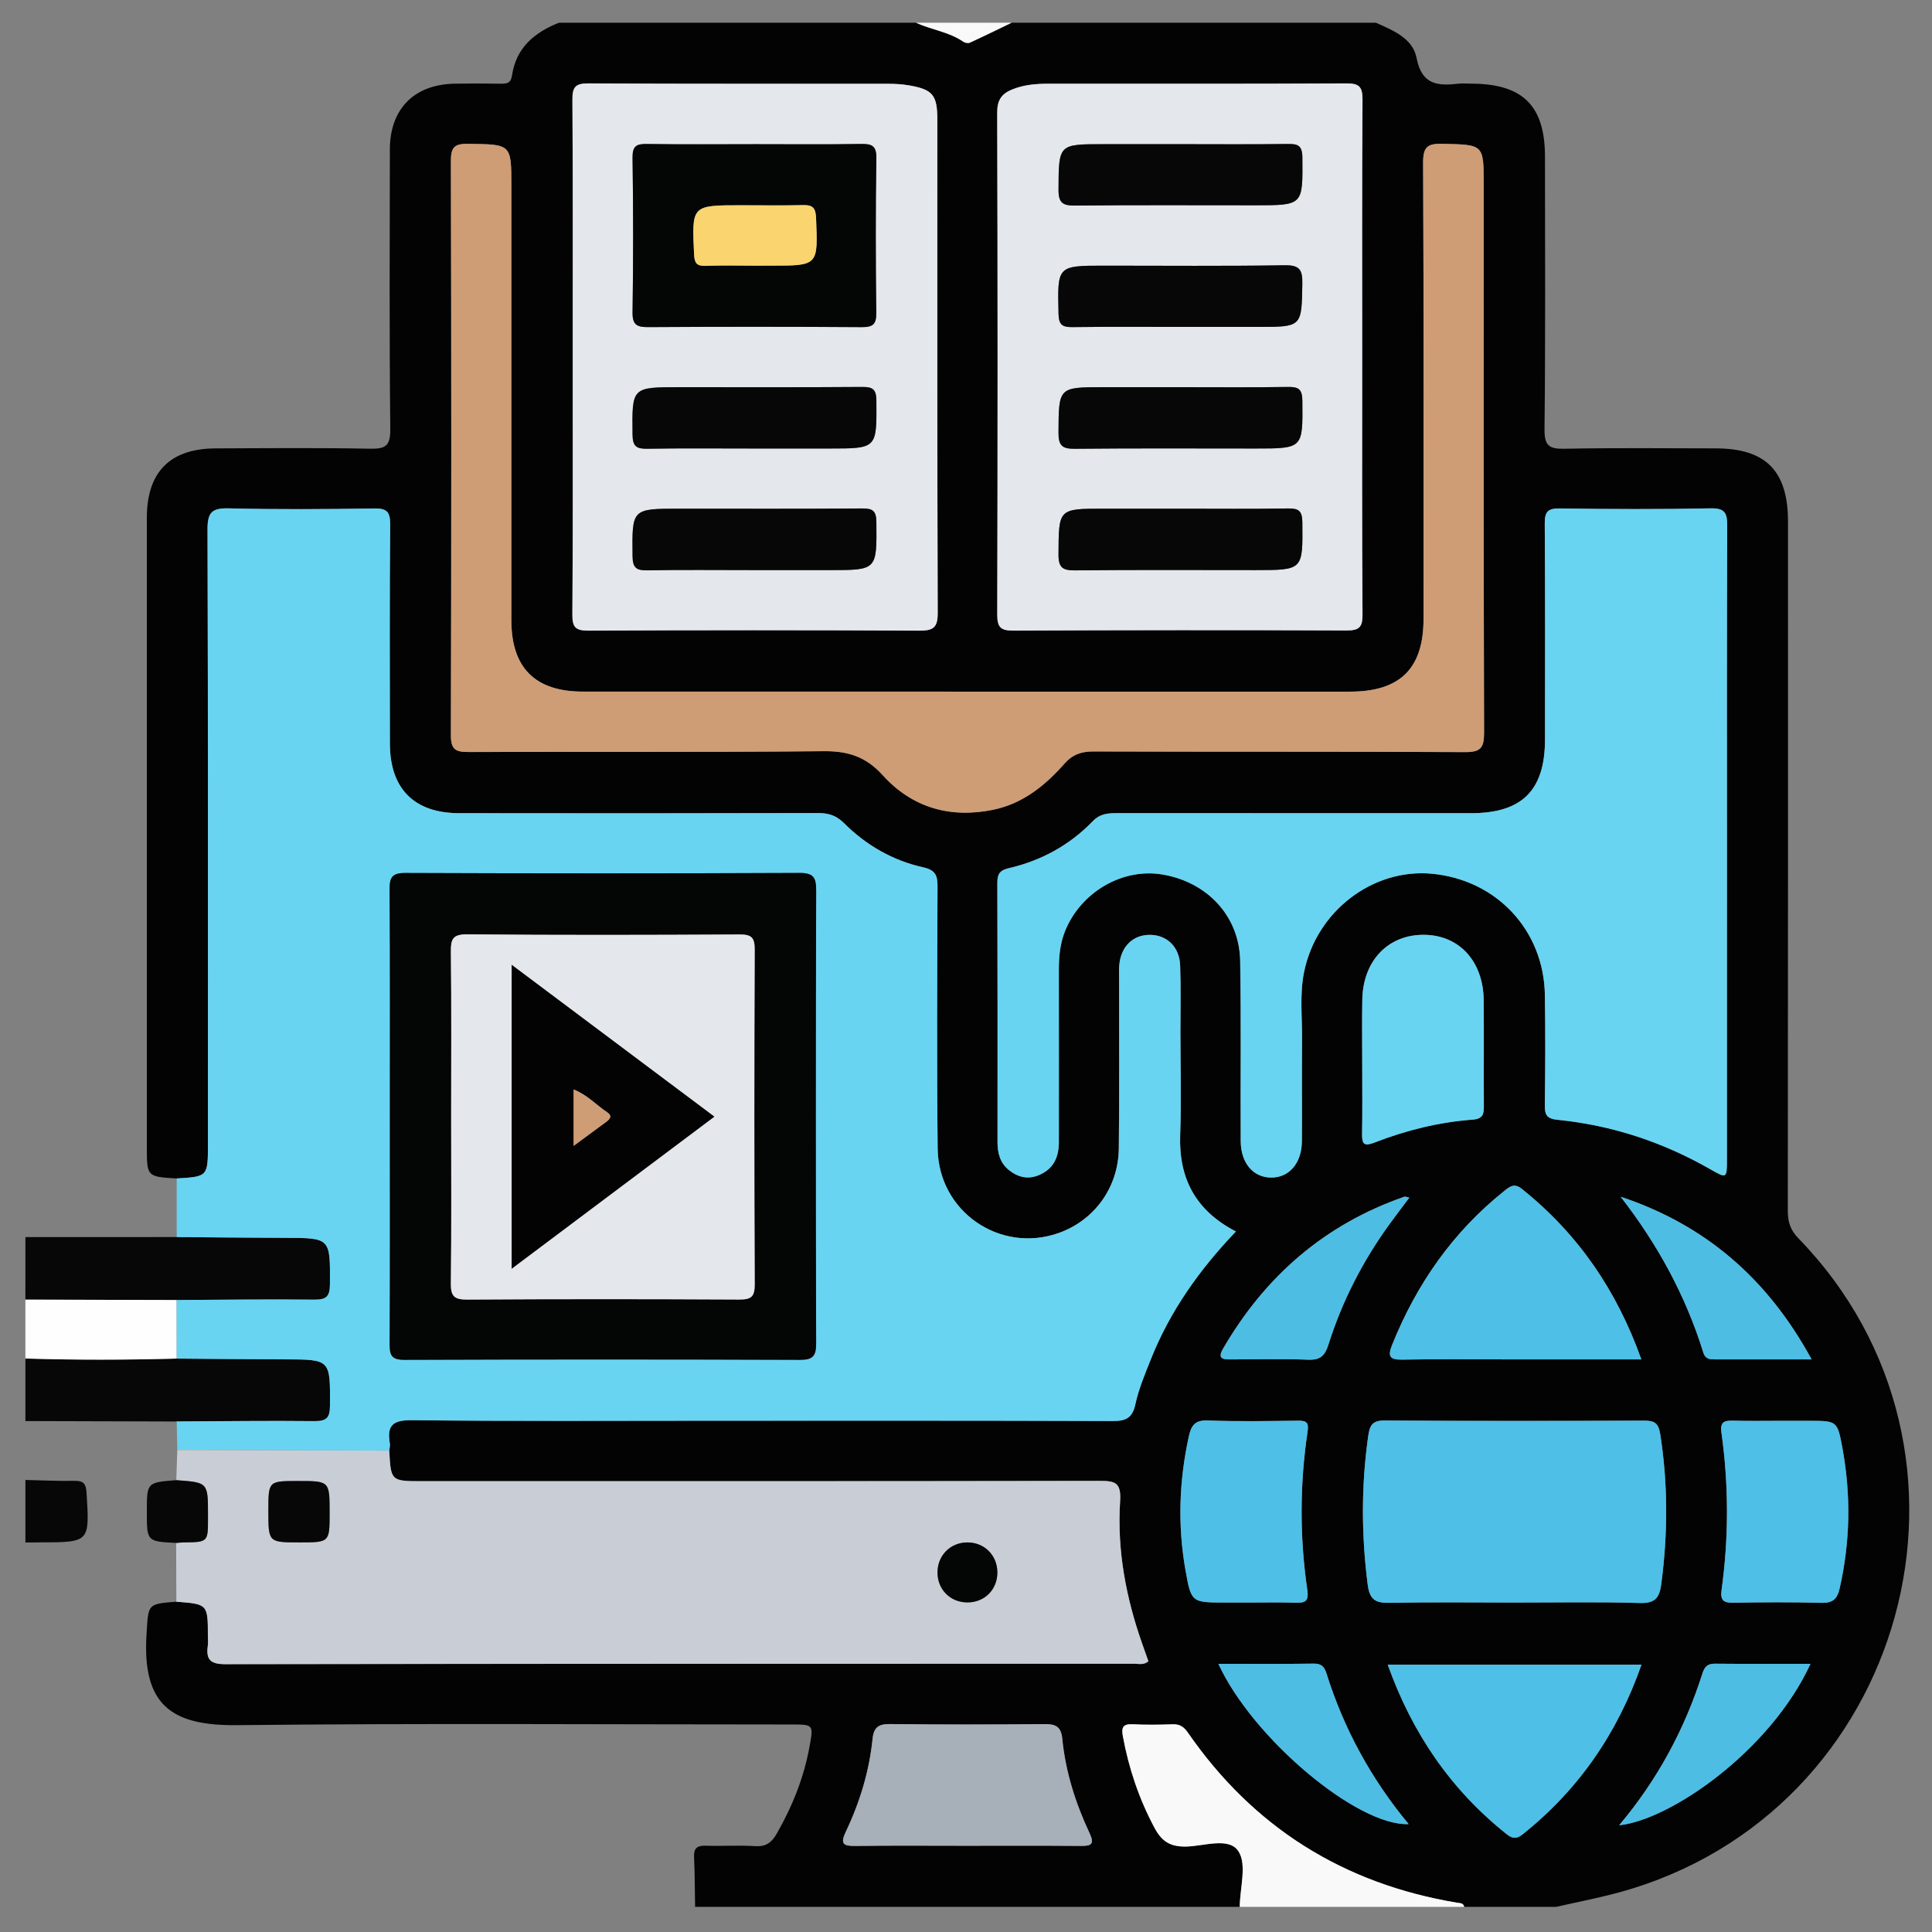 <?xml version="1.0" encoding="UTF-8"?>
<svg xmlns="http://www.w3.org/2000/svg" xmlns:xlink="http://www.w3.org/1999/xlink" version="1.1" id="Layer_1" x="0px" y="0px" width="85px" height="85px" viewBox="0 0 85 85" xml:space="preserve">
<rect x="0" y="0" width="85" height="85" fill="#808080" stroke="none"/>
<path fill-rule="evenodd" clip-rule="evenodd" fill="#030304" d="M24.593,1c5.235,0,10.47,0,15.704,0  c0.684,0.312,1.456,0.4,2.091,0.839c0.071,0.05,0.21,0.071,0.286,0.036C43.289,1.593,43.896,1.294,44.507,1  c5.343,0,10.686,0,16.027,0c0.762,0.338,1.627,0.69,1.792,1.561c0.221,1.16,0.916,1.228,1.82,1.122  c0.186-0.022,0.377-0.003,0.565-0.003c2.287,0.002,3.262,0.965,3.262,3.227c0.001,3.991,0.024,7.983-0.021,11.974  c-0.009,0.751,0.22,0.875,0.898,0.862c2.211-0.043,4.423-0.019,6.634-0.016c2.206,0.003,3.18,0.99,3.18,3.221  c0.001,10.113,0.003,20.226-0.008,30.339c0,0.485,0.117,0.836,0.472,1.2c9.148,9.423,4.79,25.301-7.891,28.769  c-0.914,0.25-1.847,0.427-2.771,0.638c-1.35,0-2.698,0-4.048,0c-0.036-0.177-0.185-0.16-0.312-0.181  c-5-0.834-8.962-3.313-11.849-7.489c-0.166-0.24-0.35-0.373-0.66-0.362c-0.591,0.022-1.185,0.029-1.775-0.001  c-0.437-0.022-0.488,0.166-0.421,0.531c0.259,1.41,0.709,2.746,1.386,4.016c0.312,0.586,0.668,0.839,1.365,0.834  c0.8-0.007,1.911-0.438,2.333,0.207c0.38,0.579,0.065,1.612,0.057,2.445c-7.986,0-15.974,0-23.961,0  c-0.013-0.727-0.012-1.454-0.045-2.18c-0.018-0.387,0.118-0.523,0.507-0.51c0.727,0.024,1.458-0.027,2.184,0.019  c0.479,0.03,0.727-0.163,0.951-0.557c0.686-1.202,1.193-2.465,1.439-3.83c0.175-0.967,0.18-0.966-0.834-0.966  c-8.117,0-16.234-0.058-24.35,0.03c-2.886,0.032-4.185-0.88-3.986-4.003c0.084-1.323,0.014-1.327,1.312-1.429  c1.387,0.106,1.387,0.106,1.387,1.529c0,0.135,0.016,0.272-0.002,0.404c-0.086,0.601,0.099,0.817,0.768,0.815  c13.329-0.021,26.658-0.016,39.987-0.02c0.196-0.001,0.418,0.07,0.625-0.107c-0.096-0.269-0.185-0.519-0.272-0.77  c-0.715-2.029-1.11-4.123-0.972-6.269c0.054-0.833-0.224-0.898-0.905-0.897c-9.93,0.018-19.859,0.013-29.789,0.013  c-1.388,0-1.388,0-1.461-1.344c0.009-0.107,0.042-0.219,0.024-0.321c-0.135-0.784,0.128-1.027,0.972-1.018  c4.452,0.051,8.904,0.023,13.355,0.023c5.828,0,11.657-0.009,17.484,0.014c0.583,0.002,0.858-0.138,0.99-0.738  c0.148-0.678,0.423-1.331,0.681-1.98c0.846-2.127,2.151-3.957,3.742-5.621c-1.764-0.912-2.52-2.324-2.451-4.247  c0.053-1.51,0.011-3.021,0.01-4.533c0-0.971,0.024-1.943-0.011-2.913c-0.029-0.822-0.571-1.346-1.313-1.357  c-0.749-0.011-1.282,0.494-1.364,1.309c-0.021,0.215-0.009,0.432-0.01,0.647c-0.002,2.482,0.018,4.965-0.012,7.447  c-0.02,1.714-1.075,3.154-2.638,3.712c-2.584,0.921-5.303-0.94-5.332-3.715c-0.041-3.831-0.02-7.662-0.006-11.494  c0.002-0.49-0.061-0.752-0.637-0.879c-1.338-0.297-2.51-0.975-3.482-1.946c-0.338-0.337-0.681-0.441-1.142-0.44  c-5.261,0.014-10.522,0.014-15.784,0.006c-1.981-0.002-3.047-1.08-3.049-3.058c-0.003-3.211-0.015-6.422,0.012-9.632  c0.005-0.562-0.135-0.727-0.709-0.717c-2.131,0.035-4.264,0.047-6.394-0.004c-0.735-0.017-0.935,0.175-0.932,0.921  c0.027,9.012,0.018,18.023,0.018,27.036c0,1.443,0,1.443-1.375,1.524c-1.312-0.078-1.312-0.078-1.312-1.399  c0-9.223-0.001-18.446,0-27.668c0-2.012,1.02-3.045,3.02-3.053c2.266-0.009,4.531-0.03,6.795,0.014  c0.685,0.014,0.904-0.119,0.896-0.864c-0.044-4.099-0.026-8.198-0.019-12.297c0.003-1.793,1.068-2.867,2.856-2.899  c0.674-0.012,1.349-0.009,2.022,0.001c0.27,0.004,0.447-0.024,0.496-0.362C22.704,2.102,23.514,1.426,24.593,1z M75.979,37.079  c0-4.641-0.008-9.281,0.012-13.922c0.002-0.559-0.076-0.804-0.731-0.791c-2.212,0.045-4.425,0.037-6.637,0.004  c-0.551-0.008-0.662,0.171-0.659,0.683c0.022,3.157,0.012,6.313,0.011,9.47c-0.001,2.25-1.005,3.255-3.26,3.255  c-5.181,0.002-10.36,0.002-15.541-0.002c-0.407,0-0.764,0.012-1.095,0.354c-1.015,1.052-2.265,1.735-3.685,2.065  c-0.408,0.096-0.514,0.256-0.513,0.645c0.012,3.804,0.008,7.608,0.007,11.412c0,0.479,0.112,0.915,0.502,1.227  c0.409,0.326,0.861,0.429,1.359,0.204c0.624-0.28,0.837-0.797,0.837-1.439c0-2.51,0.003-5.019-0.001-7.528  c-0.002-0.598,0.045-1.181,0.271-1.744c0.688-1.717,2.516-2.789,4.273-2.5c1.988,0.329,3.4,1.836,3.435,3.803  c0.048,2.643,0.01,5.287,0.024,7.932c0.006,0.973,0.554,1.601,1.344,1.602s1.338-0.634,1.346-1.598  c0.011-1.483-0.008-2.968,0.007-4.451c0.01-0.997-0.111-2.004,0.088-2.988c0.543-2.682,3.022-4.575,5.628-4.331  c2.84,0.267,4.92,2.483,4.968,5.331c0.026,1.619,0.019,3.238-0.002,4.856c-0.006,0.43,0.094,0.593,0.564,0.64  c2.389,0.24,4.626,0.978,6.712,2.172c0.729,0.418,0.735,0.416,0.735-0.438C75.979,46.36,75.979,41.72,75.979,37.079z M59.931,15.707  c0-3.775-0.012-7.549,0.014-11.324c0.003-0.565-0.146-0.717-0.713-0.713c-4.368,0.024-8.735,0.013-13.104,0.014  c-0.541,0-1.072,0.043-1.586,0.249c-0.477,0.191-0.671,0.469-0.669,1.027c0.022,7.36,0.021,14.721,0.002,22.081  c-0.002,0.579,0.17,0.707,0.722,0.704c4.88-0.023,9.76-0.027,14.64-0.006c0.565,0.002,0.712-0.141,0.708-0.708  C59.918,23.256,59.931,19.481,59.931,15.707z M42.556,30.429c-5.64,0-11.279,0.001-16.918-0.001  c-2.091-0.001-3.138-1.046-3.139-3.132c-0.002-6.368,0-12.736,0-19.104c0-1.863,0-1.837-1.899-1.863  c-0.603-0.009-0.763,0.146-0.761,0.756c0.021,8.419,0.022,16.838,0,25.256c-0.002,0.63,0.195,0.748,0.776,0.745  c5.208-0.021,10.416,0.016,15.623-0.036c1.076-0.011,1.861,0.241,2.602,1.058c1.288,1.425,2.963,1.907,4.855,1.519  c1.302-0.268,2.285-1.063,3.138-2.029c0.349-0.396,0.733-0.537,1.265-0.536c5.45,0.019,10.9,0,16.352,0.028  c0.674,0.004,0.846-0.169,0.844-0.843c-0.024-8.041-0.016-16.082-0.016-24.123c0-1.784-0.001-1.753-1.813-1.796  c-0.658-0.016-0.854,0.134-0.852,0.826c0.029,6.692,0.019,13.384,0.018,20.076c-0.001,2.183-1.029,3.2-3.235,3.2  C53.781,30.43,48.168,30.429,42.556,30.429z M25.197,15.714c0,3.775,0.013,7.55-0.014,11.325c-0.004,0.57,0.147,0.709,0.711,0.707  c4.854-0.023,9.706-0.025,14.56,0.001c0.627,0.003,0.805-0.147,0.802-0.792c-0.024-7.226-0.016-14.452-0.016-21.678  c0-1.101-0.197-1.344-1.278-1.525c-0.291-0.049-0.59-0.065-0.886-0.065c-4.395-0.004-8.79,0.008-13.185-0.017  c-0.578-0.003-0.71,0.164-0.706,0.72C25.208,8.165,25.197,11.939,25.197,15.714z M66.645,70.505c1.833,0,3.667-0.034,5.499,0.019  c0.662,0.019,0.862-0.209,0.944-0.826c0.292-2.206,0.3-4.4-0.045-6.603c-0.078-0.502-0.266-0.595-0.718-0.593  c-3.801,0.015-7.602,0.021-11.402-0.006c-0.555-0.004-0.661,0.22-0.728,0.692c-0.309,2.177-0.302,4.344-0.022,6.525  c0.088,0.686,0.356,0.816,0.974,0.804C62.979,70.481,64.812,70.505,66.645,70.505z M61.054,73.238  c1.075,3.011,2.771,5.502,5.239,7.463c0.265,0.211,0.446,0.2,0.693,0.004c2.461-1.963,4.174-4.442,5.232-7.467  C68.472,73.238,64.8,73.238,61.054,73.238z M72.212,59.808c-1.085-3.051-2.798-5.534-5.261-7.504  c-0.33-0.264-0.525-0.103-0.765,0.089c-2.268,1.81-3.866,4.104-4.942,6.783c-0.201,0.502-0.101,0.652,0.451,0.642  c1.563-0.029,3.129-0.01,4.693-0.01C68.3,59.808,70.211,59.808,72.212,59.808z M42.488,81.205c1.699,0,3.396-0.008,5.095,0.006  c0.461,0.004,0.567-0.104,0.356-0.554c-0.62-1.322-1.062-2.707-1.204-4.167c-0.052-0.524-0.29-0.643-0.781-0.637  c-2.265,0.023-4.528,0.025-6.792-0.002c-0.508-0.006-0.721,0.144-0.771,0.649c-0.146,1.433-0.563,2.797-1.179,4.092  c-0.26,0.546-0.093,0.627,0.425,0.62C39.254,81.192,40.871,81.205,42.488,81.205z M59.932,46.815c0,1.025,0.014,2.051-0.006,3.075  c-0.009,0.462,0.1,0.551,0.556,0.373c1.386-0.538,2.826-0.894,4.312-1.005c0.478-0.035,0.491-0.277,0.489-0.633  c-0.008-1.538,0.007-3.075-0.007-4.613c-0.014-1.71-1.064-2.863-2.604-2.884c-1.592-0.022-2.706,1.131-2.736,2.854  C59.919,44.927,59.933,45.871,59.932,46.815z M78.283,62.51c-0.674,0-1.349,0.014-2.021-0.005c-0.38-0.01-0.594,0.034-0.526,0.519  c0.324,2.308,0.325,4.621,0.007,6.931c-0.06,0.433,0.068,0.565,0.502,0.559c1.293-0.022,2.589-0.032,3.882,0.005  c0.504,0.014,0.703-0.159,0.812-0.641c0.466-2.055,0.499-4.112,0.118-6.179c-0.22-1.19-0.231-1.188-1.479-1.188  C79.146,62.51,78.715,62.51,78.283,62.51z M54.961,70.505c0.674,0,1.349-0.015,2.022,0.006c0.424,0.013,0.61-0.036,0.532-0.571  c-0.336-2.307-0.333-4.624,0.01-6.932c0.063-0.422-0.03-0.509-0.424-0.504c-1.322,0.017-2.646,0.041-3.965-0.01  c-0.567-0.021-0.729,0.227-0.832,0.701c-0.428,1.946-0.496,3.9-0.151,5.864c0.254,1.446,0.262,1.445,1.755,1.445  C54.259,70.505,54.609,70.505,54.961,70.505z M79.654,73.201c-1.45,0-2.818,0.008-4.186-0.005c-0.321-0.003-0.466,0.106-0.565,0.421  c-0.78,2.453-1.979,4.685-3.667,6.687C73.476,80.076,77.884,77.046,79.654,73.201z M53.604,73.201  c1.496,3.267,6.121,7.155,8.369,7.051c-1.653-1.993-2.854-4.199-3.617-6.637c-0.092-0.296-0.229-0.426-0.563-0.422  C56.423,73.213,55.053,73.201,53.604,73.201z M79.703,59.808c-1.939-3.563-4.686-5.92-8.402-7.157  c1.619,2.082,2.859,4.347,3.637,6.854c0.101,0.324,0.331,0.303,0.572,0.303C76.855,59.809,78.201,59.808,79.703,59.808z   M62.003,52.691c-0.115-0.022-0.174-0.055-0.216-0.04c-3.507,1.22-6.126,3.498-7.98,6.69c-0.272,0.469,0.039,0.469,0.37,0.468  c1.131-0.003,2.263-0.03,3.392,0.012c0.536,0.02,0.728-0.191,0.881-0.677c0.604-1.909,1.512-3.674,2.69-5.297  C61.417,53.467,61.704,53.092,62.003,52.691z"></path>
<path fill-rule="evenodd" clip-rule="evenodd" fill="#F9F9F9" d="M54.544,83.893c0.009-0.833,0.323-1.866-0.057-2.445  c-0.422-0.646-1.533-0.214-2.333-0.207c-0.697,0.005-1.054-0.248-1.365-0.834c-0.677-1.27-1.127-2.605-1.386-4.016  c-0.067-0.365-0.016-0.554,0.421-0.531c0.591,0.03,1.185,0.023,1.775,0.001c0.311-0.011,0.494,0.122,0.66,0.362  c2.887,4.177,6.849,6.655,11.849,7.489c0.127,0.021,0.275,0.004,0.312,0.181C61.128,83.893,57.836,83.893,54.544,83.893z"></path>
<path fill-rule="evenodd" clip-rule="evenodd" fill="#070707" d="M1.118,54.427c2.219,0,4.438,0,6.657-0.001  c1.588,0.012,3.176,0.029,4.764,0.034c2.009,0.006,1.99,0.001,1.977,2.045c-0.003,0.53-0.151,0.681-0.685,0.675  c-2.019-0.022-4.039,0.006-6.059,0.016c-2.218-0.006-4.437-0.011-6.655-0.017C1.118,56.262,1.118,55.344,1.118,54.427z"></path>
<path fill-rule="evenodd" clip-rule="evenodd" fill="#070707" d="M7.772,62.54c-2.218-0.006-4.437-0.013-6.654-0.019  c0-0.917,0-1.835,0-2.752c2.219,0.069,4.438,0.063,6.658,0.003c1.588,0.013,3.176,0.03,4.764,0.035  c2.008,0.006,1.989,0.002,1.977,2.046c-0.003,0.532-0.156,0.678-0.686,0.672C11.811,62.503,9.792,62.531,7.772,62.54z"></path>
<path fill-rule="evenodd" clip-rule="evenodd" fill="#FEFEFE" d="M7.775,59.772c-2.219,0.061-4.438,0.066-6.658-0.003  c0-0.863,0-1.728,0-2.591c2.218,0.006,4.437,0.011,6.655,0.017C7.773,58.055,7.774,58.913,7.775,59.772z"></path>
<path fill-rule="evenodd" clip-rule="evenodd" fill="#070707" d="M1.118,65.112c0.725,0.016,1.45,0.052,2.174,0.039  c0.39-0.006,0.491,0.138,0.515,0.514c0.138,2.191,0.147,2.191-2.043,2.193c-0.215,0-0.431,0.004-0.646,0.006  C1.118,66.947,1.118,66.029,1.118,65.112z"></path>
<path fill-rule="evenodd" clip-rule="evenodd" fill="#F9F9F9" d="M44.507,1c-0.61,0.294-1.218,0.593-1.833,0.875  c-0.076,0.035-0.215,0.014-0.286-0.036C41.753,1.4,40.98,1.312,40.297,1C41.7,1,43.104,1,44.507,1z"></path>
<path fill-rule="evenodd" clip-rule="evenodd" fill="#68D4F2" d="M7.775,59.772c-0.001-0.859-0.002-1.718-0.003-2.577  c2.02-0.01,4.04-0.038,6.059-0.016c0.533,0.006,0.681-0.145,0.685-0.675c0.013-2.044,0.032-2.039-1.977-2.045  c-1.588-0.005-3.176-0.022-4.764-0.034c0-0.859-0.001-1.719-0.001-2.578c1.375-0.081,1.375-0.081,1.375-1.524  c0-9.013,0.009-18.024-0.018-27.036c-0.002-0.747,0.197-0.938,0.932-0.921c2.13,0.051,4.263,0.04,6.394,0.004  c0.574-0.01,0.714,0.155,0.709,0.717c-0.027,3.21-0.016,6.421-0.012,9.632c0.002,1.978,1.068,3.056,3.049,3.058  c5.262,0.008,10.523,0.008,15.784-0.006c0.461-0.001,0.804,0.104,1.142,0.44c0.973,0.972,2.145,1.649,3.482,1.946  c0.576,0.127,0.639,0.389,0.637,0.879c-0.014,3.832-0.035,7.663,0.006,11.494c0.029,2.774,2.748,4.636,5.332,3.715  c1.563-0.558,2.618-1.998,2.638-3.712c0.029-2.482,0.01-4.965,0.012-7.447c0.001-0.216-0.012-0.433,0.01-0.647  c0.082-0.814,0.615-1.319,1.364-1.309c0.741,0.012,1.283,0.535,1.313,1.357c0.035,0.97,0.011,1.942,0.011,2.913  c0.001,1.512,0.043,3.023-0.01,4.533c-0.068,1.923,0.688,3.335,2.451,4.247c-1.591,1.664-2.896,3.494-3.742,5.621  c-0.258,0.649-0.532,1.303-0.681,1.98c-0.132,0.601-0.407,0.74-0.99,0.738c-5.827-0.022-11.656-0.014-17.484-0.014  c-4.452,0-8.904,0.027-13.355-0.023c-0.844-0.01-1.107,0.233-0.972,1.018c0.018,0.103-0.015,0.214-0.024,0.321  c-3.108-0.011-6.217-0.021-9.325-0.031c-0.01-0.418-0.019-0.835-0.028-1.252c2.02-0.009,4.039-0.037,6.058-0.015  c0.53,0.006,0.683-0.14,0.686-0.672c0.012-2.044,0.031-2.04-1.977-2.046C10.951,59.803,9.363,59.785,7.775,59.772z M17.152,49.096  c0,3.346,0.009,6.691-0.01,10.037c-0.002,0.496,0.088,0.697,0.651,0.695c5.801-0.021,11.602-0.021,17.403,0  c0.578,0.002,0.712-0.179,0.711-0.731c-0.019-6.638-0.019-13.274,0.001-19.911c0.002-0.583-0.114-0.783-0.746-0.781  c-5.774,0.026-11.548,0.025-17.322,0.002c-0.59-0.002-0.704,0.19-0.7,0.734C17.164,42.459,17.152,45.777,17.152,49.096z"></path>
<path fill-rule="evenodd" clip-rule="evenodd" fill="#68D4F1" d="M75.979,37.079c0,4.641,0.001,9.281-0.001,13.922  c0,0.854-0.006,0.856-0.735,0.438c-2.086-1.194-4.323-1.932-6.712-2.172c-0.471-0.047-0.57-0.21-0.564-0.64  c0.021-1.618,0.028-3.237,0.002-4.856C67.92,40.924,65.84,38.707,63,38.44c-2.605-0.244-5.085,1.649-5.628,4.331  c-0.199,0.984-0.078,1.991-0.088,2.988c-0.015,1.483,0.004,2.968-0.007,4.451c-0.008,0.964-0.556,1.599-1.346,1.598  s-1.338-0.629-1.344-1.602c-0.015-2.645,0.023-5.289-0.024-7.932c-0.034-1.967-1.446-3.474-3.435-3.803  c-1.758-0.289-3.585,0.783-4.273,2.5c-0.226,0.563-0.272,1.146-0.271,1.744c0.004,2.51,0.001,5.019,0.001,7.528  c0,0.643-0.213,1.159-0.837,1.439c-0.498,0.225-0.95,0.122-1.359-0.204c-0.39-0.312-0.502-0.748-0.502-1.227  c0.001-3.804,0.005-7.608-0.007-11.412c-0.001-0.389,0.104-0.549,0.513-0.645c1.42-0.33,2.67-1.014,3.685-2.065  c0.331-0.343,0.688-0.354,1.095-0.354c5.181,0.004,10.36,0.004,15.541,0.002c2.255,0,3.259-1.006,3.26-3.255  c0.001-3.157,0.012-6.313-0.011-9.47c-0.003-0.512,0.108-0.691,0.659-0.683c2.212,0.033,4.425,0.042,6.637-0.004  c0.655-0.014,0.733,0.231,0.731,0.791C75.971,27.798,75.979,32.438,75.979,37.079z"></path>
<path fill-rule="evenodd" clip-rule="evenodd" fill="#C9CED6" d="M7.8,63.792c3.108,0.011,6.217,0.021,9.325,0.031  c0.073,1.344,0.073,1.344,1.461,1.344c9.929,0,19.859,0.005,29.789-0.013c0.682-0.001,0.959,0.064,0.905,0.897  c-0.139,2.146,0.257,4.239,0.972,6.269c0.088,0.251,0.177,0.501,0.272,0.77c-0.207,0.178-0.429,0.106-0.625,0.107  c-13.329,0.004-26.658-0.002-39.987,0.02c-0.669,0.002-0.854-0.215-0.768-0.815c0.019-0.132,0.002-0.27,0.002-0.404  c0-1.423,0-1.423-1.387-1.529c-0.003-0.861-0.006-1.723-0.009-2.585c0.107-0.008,0.214-0.022,0.321-0.023  c1.079-0.013,1.079-0.012,1.079-1.059c0-0.054,0-0.107,0-0.162c0-1.417,0-1.417-1.393-1.518C7.772,64.678,7.787,64.234,7.8,63.792z   M14.502,66.561c0-1.402,0-1.402-1.39-1.402c-1.306,0-1.306,0-1.306,1.311c0,1.39,0,1.39,1.375,1.39  C14.502,67.858,14.502,67.858,14.502,66.561z M42.569,70.5c0.754-0.003,1.314-0.569,1.311-1.323  c-0.004-0.752-0.574-1.319-1.323-1.316c-0.746,0.003-1.313,0.575-1.311,1.327C41.249,69.94,41.816,70.503,42.569,70.5z"></path>
<path fill-rule="evenodd" clip-rule="evenodd" fill="#E4E7EB" d="M59.931,15.707c0,3.774-0.013,7.549,0.014,11.323  c0.004,0.567-0.143,0.71-0.708,0.708c-4.88-0.021-9.76-0.017-14.64,0.006c-0.552,0.003-0.724-0.125-0.722-0.704  c0.02-7.36,0.021-14.721-0.002-22.081c-0.002-0.558,0.192-0.836,0.669-1.027c0.514-0.206,1.045-0.249,1.586-0.249  c4.368-0.001,8.735,0.01,13.104-0.014c0.567-0.003,0.716,0.148,0.713,0.713C59.919,8.158,59.931,11.932,59.931,15.707z   M51.871,6.342c-1.105,0-2.21,0-3.315,0c-1.999,0-1.975,0-1.986,2.001c-0.004,0.589,0.191,0.706,0.734,0.7  c2.642-0.026,5.282-0.012,7.924-0.012c2.112,0,2.089,0,2.072-2.102c-0.004-0.542-0.206-0.603-0.658-0.596  C55.052,6.356,53.461,6.342,51.871,6.342z M51.954,14.383c1.132,0,2.265,0,3.396,0c1.939,0,1.916,0,1.947-1.902  c0.01-0.606-0.111-0.822-0.778-0.811c-2.641,0.043-5.283,0.018-7.925,0.018c-2.093,0-2.075,0-2.023,2.128  c0.012,0.48,0.176,0.581,0.612,0.575C48.773,14.371,50.363,14.383,51.954,14.383z M51.954,17.034c-1.132,0-2.265,0-3.396,0  c-2.001,0-1.977,0-1.988,2.006c-0.003,0.583,0.182,0.71,0.731,0.705c2.642-0.027,5.283-0.012,7.926-0.012  c2.113,0,2.091,0,2.073-2.103c-0.005-0.532-0.19-0.613-0.654-0.606C55.082,17.049,53.518,17.034,51.954,17.034z M51.953,22.38  c-1.132,0-2.265,0-3.397,0c-1.999,0-1.975,0-1.986,2.011c-0.003,0.584,0.184,0.709,0.732,0.703c2.642-0.027,5.284-0.012,7.927-0.012  c2.112,0,2.09,0,2.07-2.104c-0.004-0.531-0.188-0.615-0.654-0.608C55.081,22.396,53.518,22.38,51.953,22.38z"></path>
<path fill-rule="evenodd" clip-rule="evenodd" fill="#CE9D75" d="M42.556,30.429c5.612,0,11.226,0.001,16.838,0  c2.206,0,3.234-1.017,3.235-3.2c0.001-6.692,0.012-13.384-0.018-20.076c-0.002-0.692,0.193-0.842,0.852-0.826  c1.812,0.043,1.813,0.012,1.813,1.796c0,8.041-0.009,16.082,0.016,24.123c0.002,0.674-0.17,0.847-0.844,0.843  c-5.451-0.028-10.901-0.009-16.352-0.028c-0.531-0.001-0.916,0.14-1.265,0.536c-0.853,0.967-1.836,1.762-3.138,2.029  c-1.893,0.389-3.567-0.094-4.855-1.519c-0.74-0.817-1.525-1.069-2.602-1.058c-5.207,0.052-10.415,0.015-15.623,0.036  c-0.582,0.002-0.778-0.115-0.776-0.745c0.022-8.418,0.022-16.837,0-25.256c-0.001-0.61,0.159-0.765,0.761-0.756  c1.899,0.026,1.899,0,1.899,1.863c0,6.368-0.001,12.736,0,19.104c0,2.086,1.047,3.131,3.139,3.132  C31.277,30.431,36.916,30.429,42.556,30.429z"></path>
<path fill-rule="evenodd" clip-rule="evenodd" fill="#E4E7EB" d="M25.197,15.714c0-3.775,0.012-7.55-0.013-11.325  c-0.004-0.557,0.128-0.724,0.706-0.72c4.395,0.025,8.79,0.013,13.185,0.017c0.296,0,0.595,0.017,0.886,0.065  c1.081,0.181,1.278,0.424,1.278,1.525c0,7.226-0.009,14.452,0.016,21.678c0.003,0.645-0.175,0.795-0.802,0.792  c-4.854-0.026-9.706-0.024-14.56-0.001c-0.563,0.002-0.715-0.137-0.711-0.707C25.21,23.264,25.197,19.489,25.197,15.714z   M33.252,6.343c-1.591,0-3.182,0.016-4.772-0.01c-0.466-0.007-0.656,0.074-0.649,0.606c0.033,2.265,0.035,4.531,0,6.795  c-0.009,0.568,0.2,0.659,0.697,0.656c3.128-0.019,6.256-0.02,9.384,0.001c0.489,0.003,0.647-0.118,0.642-0.627  c-0.026-2.265-0.033-4.53,0.004-6.795c0.01-0.576-0.209-0.645-0.693-0.637C36.326,6.359,34.789,6.343,33.252,6.343z M33.173,19.733  c1.105,0,2.211,0,3.317,0c2.104,0,2.082,0,2.068-2.105c-0.004-0.532-0.185-0.608-0.651-0.604c-2.669,0.021-5.337,0.01-8.006,0.01  c-2.116,0-2.095,0-2.072,2.09c0.006,0.522,0.179,0.626,0.654,0.619C30.046,19.717,31.61,19.733,33.173,19.733z M33.092,25.082  c1.132,0,2.265,0,3.396,0c2.107,0,2.086,0,2.069-2.104c-0.004-0.525-0.177-0.613-0.649-0.609c-2.668,0.021-5.338,0.01-8.007,0.01  c-2.115,0-2.095,0-2.072,2.092c0.006,0.52,0.175,0.628,0.652,0.62C30.018,25.065,31.555,25.082,33.092,25.082z"></path>
<path fill-rule="evenodd" clip-rule="evenodd" fill="#4EBFE6" d="M66.645,70.505c-1.833,0-3.666-0.023-5.498,0.013  c-0.617,0.013-0.886-0.118-0.974-0.804c-0.279-2.182-0.286-4.349,0.022-6.525c0.066-0.473,0.173-0.696,0.728-0.692  c3.801,0.026,7.602,0.021,11.402,0.006c0.452-0.002,0.64,0.091,0.718,0.593c0.345,2.202,0.337,4.396,0.045,6.603  c-0.082,0.617-0.282,0.845-0.944,0.826C70.312,70.471,68.478,70.505,66.645,70.505z"></path>
<path fill-rule="evenodd" clip-rule="evenodd" fill="#4EBFE6" d="M61.054,73.238c3.746,0,7.418,0,11.165,0  c-1.059,3.024-2.771,5.504-5.232,7.467c-0.247,0.196-0.429,0.207-0.693-0.004C63.825,78.74,62.129,76.249,61.054,73.238z"></path>
<path fill-rule="evenodd" clip-rule="evenodd" fill="#4EBFE6" d="M72.212,59.808c-2.001,0-3.912,0-5.823,0  c-1.564,0-3.13-0.02-4.693,0.01c-0.552,0.011-0.652-0.14-0.451-0.642c1.076-2.68,2.675-4.974,4.942-6.783  c0.239-0.191,0.435-0.353,0.765-0.089C69.414,54.273,71.127,56.757,72.212,59.808z"></path>
<path fill-rule="evenodd" clip-rule="evenodd" fill="#A7AFB9" d="M42.488,81.205c-1.617,0-3.234-0.013-4.852,0.008  c-0.518,0.007-0.685-0.074-0.425-0.62c0.616-1.295,1.032-2.659,1.179-4.092c0.051-0.506,0.264-0.655,0.771-0.649  c2.264,0.027,4.527,0.025,6.792,0.002c0.491-0.006,0.729,0.112,0.781,0.637c0.143,1.46,0.584,2.845,1.204,4.167  c0.211,0.449,0.104,0.558-0.356,0.554C45.885,81.197,44.188,81.205,42.488,81.205z"></path>
<path fill-rule="evenodd" clip-rule="evenodd" fill="#68D4F1" d="M59.933,46.815c0-0.944-0.014-1.889,0.003-2.832  c0.03-1.724,1.145-2.877,2.736-2.854c1.539,0.021,2.59,1.174,2.604,2.884c0.014,1.538-0.001,3.075,0.007,4.613  c0.002,0.355-0.012,0.598-0.489,0.633c-1.485,0.111-2.926,0.467-4.312,1.005c-0.456,0.178-0.564,0.089-0.556-0.373  C59.945,48.866,59.932,47.841,59.933,46.815z"></path>
<path fill-rule="evenodd" clip-rule="evenodd" fill="#4EBFE6" d="M78.283,62.51c0.432,0,0.863,0,1.294,0  c1.247,0,1.259-0.002,1.479,1.188c0.381,2.066,0.348,4.124-0.118,6.179c-0.108,0.481-0.308,0.654-0.812,0.641  c-1.293-0.037-2.589-0.027-3.882-0.005c-0.434,0.007-0.562-0.126-0.502-0.559c0.318-2.31,0.317-4.623-0.007-6.931  c-0.067-0.484,0.146-0.528,0.526-0.519C76.935,62.523,77.609,62.51,78.283,62.51z"></path>
<path fill-rule="evenodd" clip-rule="evenodd" fill="#4EBFE6" d="M54.961,70.505c-0.352,0-0.702,0-1.053,0  c-1.493,0-1.501,0.001-1.755-1.445c-0.345-1.964-0.276-3.918,0.151-5.864c0.104-0.475,0.265-0.723,0.832-0.701  c1.319,0.051,2.643,0.026,3.965,0.01c0.394-0.005,0.486,0.082,0.424,0.504c-0.343,2.308-0.346,4.625-0.01,6.932  c0.078,0.535-0.108,0.584-0.532,0.571C56.31,70.49,55.635,70.505,54.961,70.505z"></path>
<path fill-rule="evenodd" clip-rule="evenodd" fill="#4DBDE4" d="M79.654,73.201c-1.771,3.845-6.179,6.875-8.418,7.103  c1.688-2.002,2.887-4.233,3.667-6.687c0.1-0.314,0.244-0.424,0.565-0.421C76.836,73.209,78.204,73.201,79.654,73.201z"></path>
<path fill-rule="evenodd" clip-rule="evenodd" fill="#4DBDE4" d="M53.604,73.201c1.449,0,2.819,0.012,4.189-0.008  c0.333-0.004,0.471,0.126,0.563,0.422c0.764,2.438,1.964,4.644,3.617,6.637C59.725,80.356,55.1,76.468,53.604,73.201z"></path>
<path fill-rule="evenodd" clip-rule="evenodd" fill="#4DBDE4" d="M79.703,59.808c-1.502,0-2.848,0.001-4.193,0  c-0.241,0-0.472,0.021-0.572-0.303c-0.777-2.508-2.018-4.772-3.637-6.854C75.018,53.888,77.764,56.245,79.703,59.808z"></path>
<path fill-rule="evenodd" clip-rule="evenodd" fill="#4DBDE4" d="M62.003,52.691c-0.299,0.4-0.586,0.775-0.863,1.156  c-1.179,1.623-2.087,3.388-2.69,5.297c-0.153,0.485-0.345,0.696-0.881,0.677c-1.129-0.042-2.261-0.015-3.392-0.012  c-0.331,0.001-0.643,0.001-0.37-0.468c1.854-3.192,4.474-5.471,7.98-6.69C61.829,52.637,61.888,52.669,62.003,52.691z"></path>
<path fill-rule="evenodd" clip-rule="evenodd" fill="#070707" d="M7.758,65.121c1.393,0.101,1.393,0.101,1.393,1.518  c0,0.055,0,0.108,0,0.162c0,1.047,0,1.046-1.079,1.059c-0.107,0.001-0.214,0.016-0.321,0.023C6.46,67.818,6.46,67.818,6.46,66.511  C6.46,65.221,6.46,65.221,7.758,65.121z"></path>
<path fill-rule="evenodd" clip-rule="evenodd" fill="#040505" d="M17.152,49.096c0-3.318,0.012-6.637-0.012-9.955  c-0.004-0.544,0.109-0.736,0.7-0.734c5.774,0.023,11.548,0.024,17.322-0.002c0.632-0.002,0.748,0.198,0.746,0.781  c-0.02,6.637-0.02,13.273-0.001,19.911c0.001,0.553-0.133,0.733-0.711,0.731c-5.801-0.021-11.602-0.021-17.403,0  c-0.563,0.002-0.653-0.199-0.651-0.695C17.161,55.787,17.152,52.441,17.152,49.096z M19.849,49.091c0,2.455,0.017,4.91-0.013,7.365  c-0.007,0.559,0.137,0.724,0.71,0.72c3.993-0.025,7.986-0.022,11.979-0.002c0.516,0.002,0.681-0.117,0.679-0.661  c-0.021-4.91-0.021-9.82-0.001-14.73c0.002-0.522-0.128-0.673-0.662-0.67c-3.993,0.022-7.986,0.031-11.979-0.006  c-0.659-0.007-0.731,0.224-0.725,0.78C19.865,44.288,19.849,46.689,19.849,49.091z"></path>
<path fill-rule="evenodd" clip-rule="evenodd" fill="#070707" d="M14.502,66.561c0,1.298,0,1.298-1.32,1.298  c-1.375,0-1.375,0-1.375-1.39c0-1.311,0-1.311,1.306-1.311C14.502,65.158,14.502,65.158,14.502,66.561z"></path>
<path fill-rule="evenodd" clip-rule="evenodd" fill="#040505" d="M42.569,70.5c-0.753,0.003-1.32-0.56-1.323-1.313  c-0.002-0.752,0.564-1.324,1.311-1.327c0.749-0.003,1.319,0.564,1.323,1.316C43.884,69.931,43.323,70.497,42.569,70.5z"></path>
<path fill-rule="evenodd" clip-rule="evenodd" fill="#070707" d="M51.871,6.342c1.59,0,3.181,0.014,4.771-0.008  c0.452-0.007,0.654,0.054,0.658,0.596c0.017,2.103,0.04,2.102-2.072,2.102c-2.642,0-5.282-0.014-7.924,0.012  c-0.543,0.005-0.738-0.111-0.734-0.7c0.012-2.001-0.013-2.001,1.986-2.001C49.661,6.342,50.766,6.342,51.871,6.342z"></path>
<path fill-rule="evenodd" clip-rule="evenodd" fill="#070707" d="M51.954,14.383c-1.591,0-3.181-0.013-4.771,0.008  c-0.437,0.006-0.601-0.095-0.612-0.575c-0.052-2.128-0.069-2.128,2.023-2.128c2.642,0,5.284,0.025,7.925-0.018  c0.667-0.011,0.788,0.205,0.778,0.811c-0.031,1.901-0.008,1.902-1.947,1.902C54.219,14.383,53.086,14.383,51.954,14.383z"></path>
<path fill-rule="evenodd" clip-rule="evenodd" fill="#070707" d="M51.954,17.034c1.563,0,3.128,0.015,4.691-0.01  c0.464-0.007,0.649,0.074,0.654,0.606c0.018,2.103,0.04,2.103-2.073,2.103c-2.643,0-5.284-0.015-7.926,0.012  c-0.55,0.006-0.734-0.122-0.731-0.705c0.012-2.006-0.013-2.006,1.988-2.006C49.689,17.034,50.822,17.034,51.954,17.034z"></path>
<path fill-rule="evenodd" clip-rule="evenodd" fill="#070707" d="M51.953,22.38c1.564,0,3.128,0.016,4.691-0.01  c0.466-0.007,0.65,0.077,0.654,0.608c0.02,2.104,0.042,2.104-2.07,2.104c-2.643,0-5.285-0.015-7.927,0.012  c-0.549,0.006-0.735-0.119-0.732-0.703c0.012-2.011-0.013-2.011,1.986-2.011C49.688,22.38,50.821,22.38,51.953,22.38z"></path>
<path fill-rule="evenodd" clip-rule="evenodd" fill="#040505" d="M33.252,6.343c1.537,0,3.074,0.016,4.611-0.009  c0.484-0.008,0.703,0.061,0.693,0.637c-0.037,2.265-0.03,4.53-0.004,6.795c0.006,0.509-0.152,0.63-0.642,0.627  c-3.128-0.021-6.256-0.02-9.384-0.001c-0.497,0.003-0.706-0.088-0.697-0.656c0.035-2.265,0.033-4.531,0-6.795  c-0.007-0.533,0.183-0.614,0.649-0.606C30.07,6.359,31.661,6.343,33.252,6.343z M33.218,11.689c0.242,0,0.484,0,0.726,0  c2.061,0,2.048,0,1.959-2.111c-0.018-0.42-0.142-0.563-0.559-0.553c-0.913,0.022-1.827,0.007-2.74,0.007  c-2.183,0-2.171-0.001-2.067,2.167c0.019,0.383,0.12,0.513,0.505,0.499C31.766,11.67,32.493,11.689,33.218,11.689z"></path>
<path fill-rule="evenodd" clip-rule="evenodd" fill="#070707" d="M33.173,19.733c-1.563,0-3.127-0.016-4.69,0.01  c-0.475,0.008-0.648-0.097-0.654-0.619c-0.023-2.09-0.044-2.09,2.072-2.09c2.669,0,5.337,0.01,8.006-0.01  c0.467-0.003,0.647,0.073,0.651,0.604c0.014,2.105,0.036,2.105-2.068,2.105C35.385,19.733,34.279,19.733,33.173,19.733z"></path>
<path fill-rule="evenodd" clip-rule="evenodd" fill="#070707" d="M33.092,25.082c-1.537,0-3.074-0.017-4.61,0.01  c-0.478,0.008-0.646-0.101-0.652-0.62c-0.023-2.092-0.043-2.092,2.072-2.092c2.669,0,5.339,0.011,8.007-0.01  c0.473-0.004,0.646,0.083,0.649,0.609c0.017,2.104,0.038,2.104-2.069,2.104C35.356,25.082,34.224,25.082,33.092,25.082z"></path>
<path fill-rule="evenodd" clip-rule="evenodd" fill="#E4E7EB" d="M19.849,49.091c0-2.401,0.016-4.803-0.012-7.204  c-0.006-0.557,0.066-0.787,0.725-0.78c3.993,0.037,7.986,0.028,11.979,0.006c0.534-0.003,0.665,0.147,0.662,0.67  c-0.02,4.91-0.021,9.82,0.001,14.73c0.002,0.544-0.163,0.663-0.679,0.661c-3.993-0.021-7.986-0.023-11.979,0.002  c-0.573,0.004-0.717-0.161-0.71-0.72C19.866,54.001,19.849,51.546,19.849,49.091z M22.511,55.817  c3.035-2.276,5.946-4.461,8.917-6.689c-2.997-2.244-5.914-4.429-8.917-6.679C22.511,46.958,22.511,51.299,22.511,55.817z"></path>
<path fill-rule="evenodd" clip-rule="evenodd" fill="#F9D46F" d="M33.218,11.689c-0.725,0-1.452-0.019-2.176,0.007  c-0.385,0.014-0.487-0.115-0.505-0.499c-0.104-2.167-0.116-2.167,2.067-2.167c0.913,0,1.827,0.016,2.74-0.007  c0.417-0.01,0.541,0.133,0.559,0.553c0.089,2.112,0.102,2.111-1.959,2.111C33.702,11.689,33.46,11.689,33.218,11.689z"></path>
<path fill-rule="evenodd" clip-rule="evenodd" fill="#030304" d="M22.511,55.817c0-4.519,0-8.859,0-13.368  c3.004,2.25,5.921,4.435,8.917,6.679C28.458,51.356,25.546,53.541,22.511,55.817z M25.237,50.414  c0.531-0.392,0.979-0.721,1.426-1.051c0.171-0.126,0.296-0.265,0.048-0.43c-0.48-0.318-0.875-0.769-1.474-1  C25.237,48.766,25.237,49.529,25.237,50.414z"></path>
<path fill-rule="evenodd" clip-rule="evenodd" fill="#CE9D75" d="M25.237,50.414c0-0.885,0-1.648,0-2.48  c0.599,0.231,0.994,0.682,1.474,1c0.249,0.165,0.123,0.304-0.048,0.43C26.215,49.693,25.768,50.022,25.237,50.414z"></path>
</svg>
